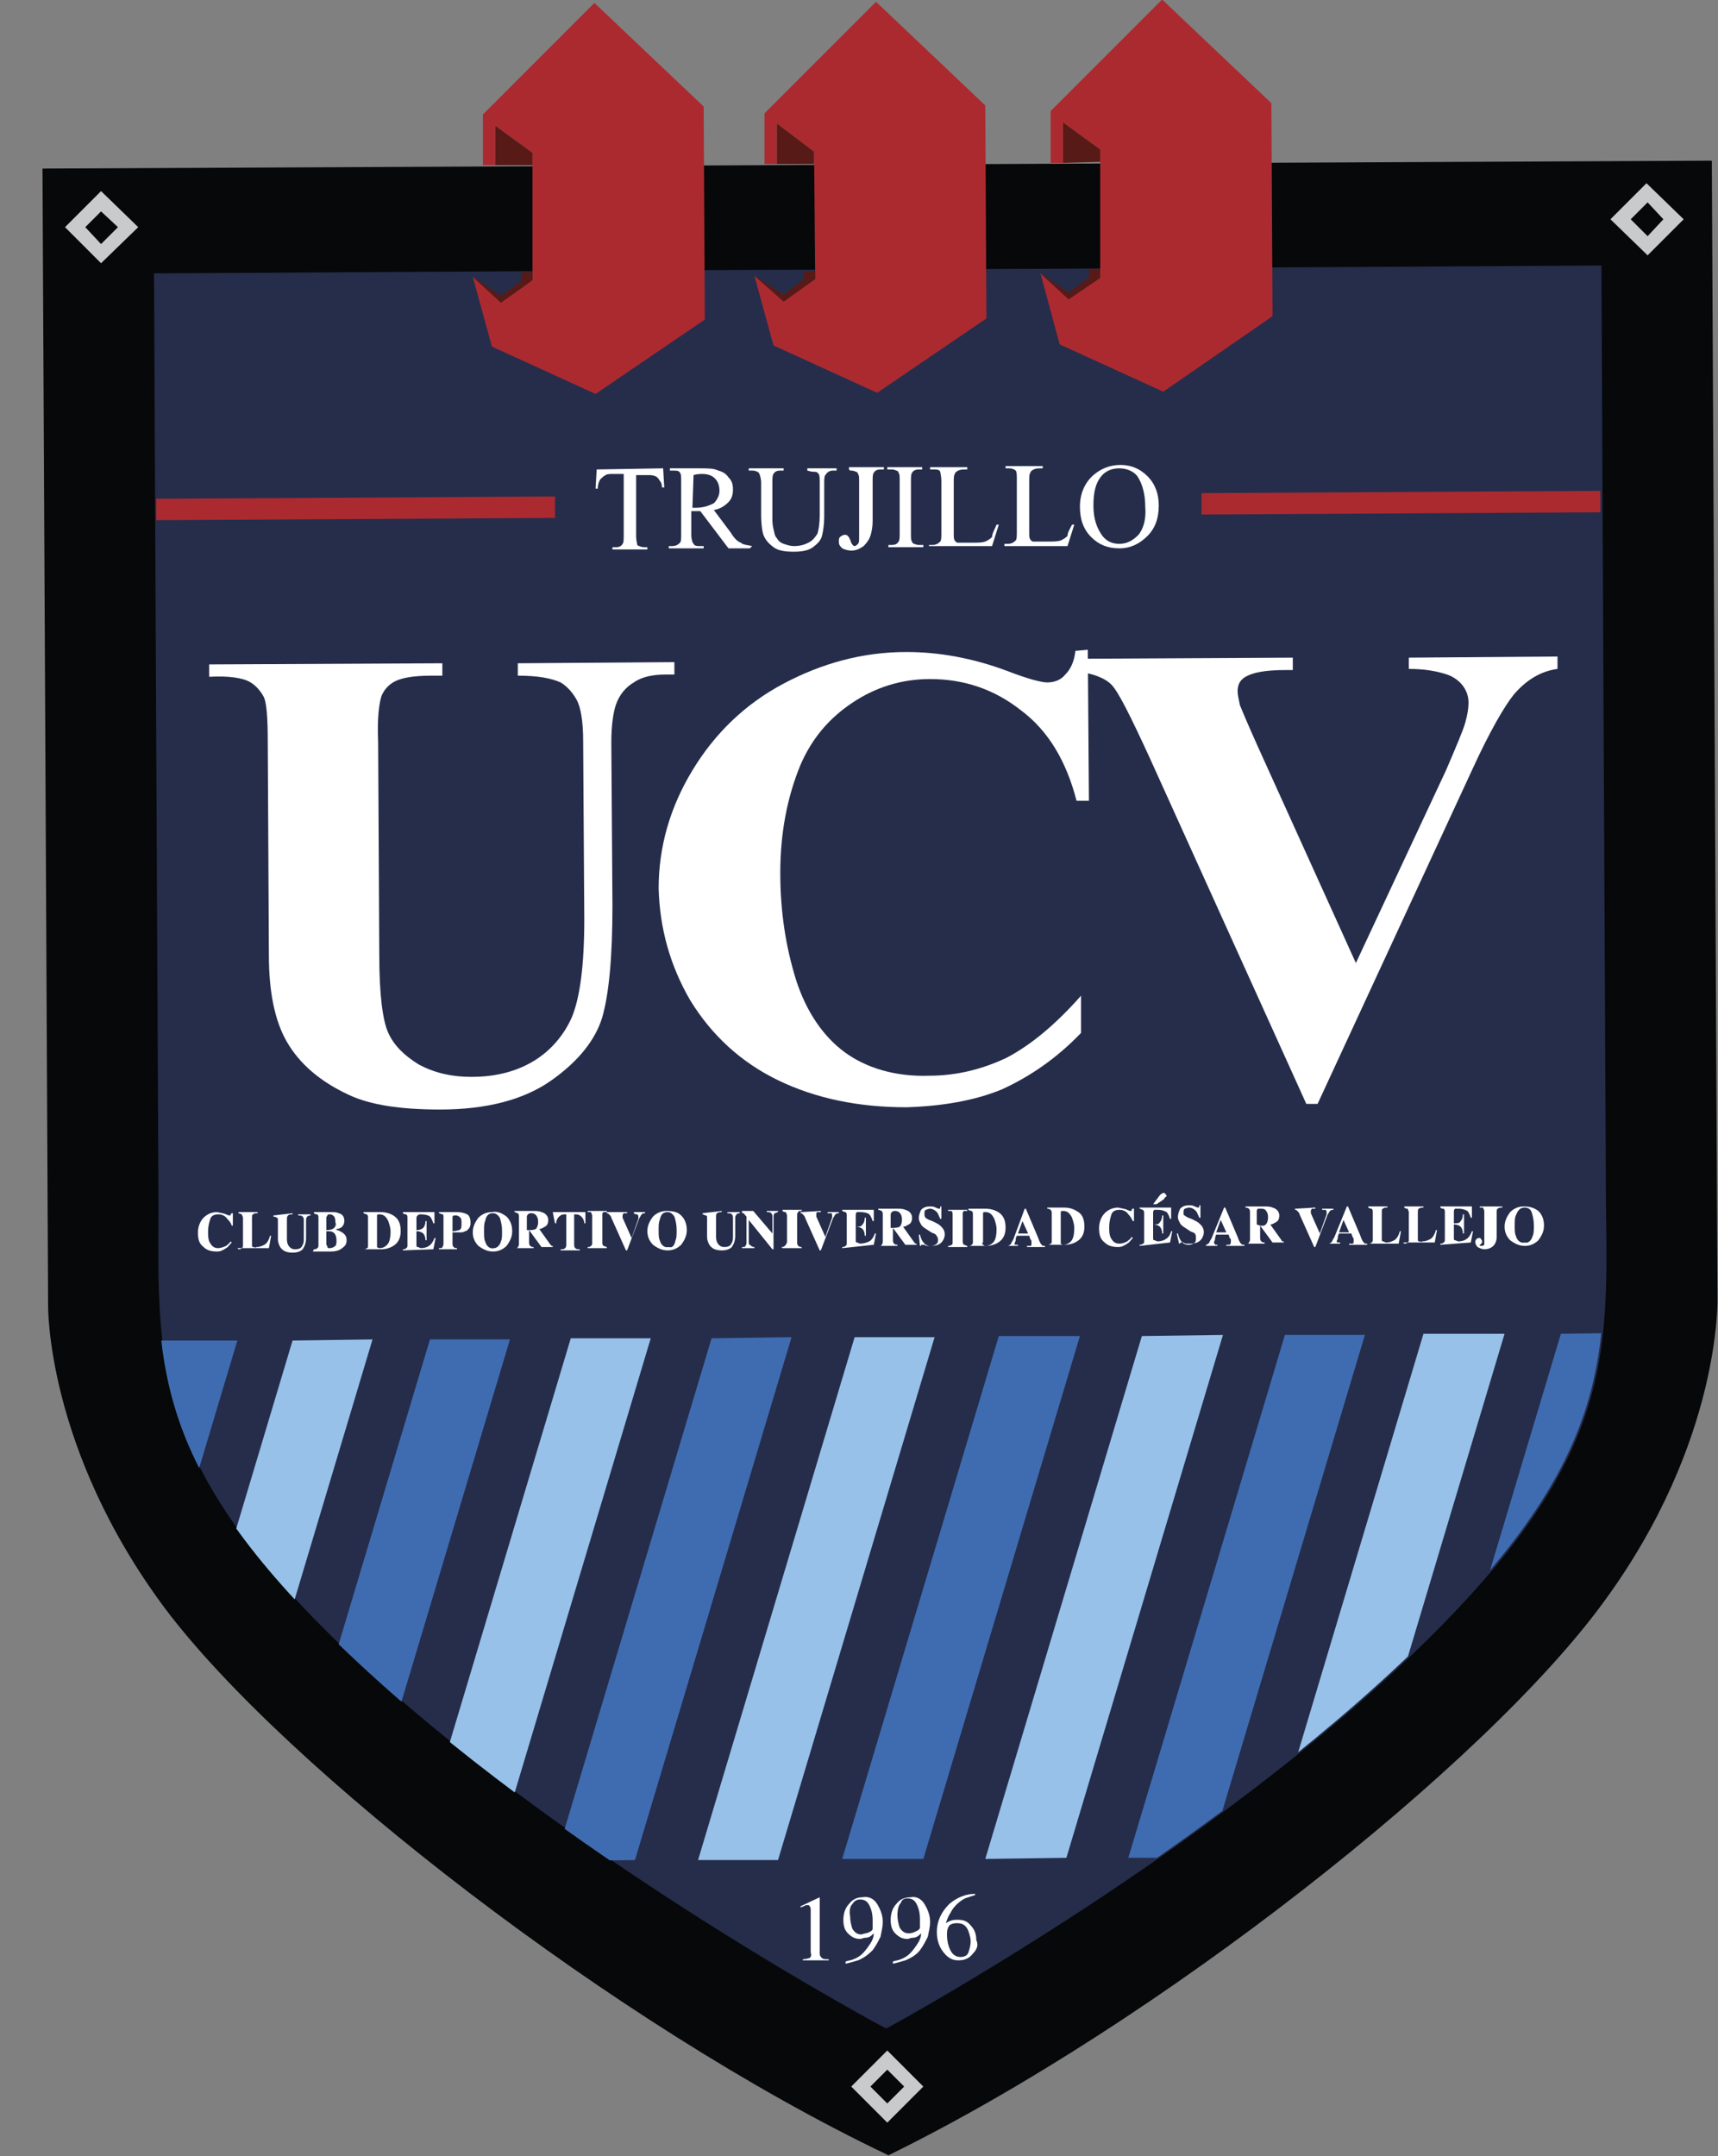 <svg version="1.1" viewBox="-5.56 -0.01 239.15 300" xml:space="preserve" xmlns="http://www.w3.org/2000/svg" xmlns:cc="http://creativecommons.org/ns#" xmlns:dc="http://purl.org/dc/elements/1.1/" xmlns:rdf="http://www.w3.org/1999/02/22-rdf-syntax-ns#" xmlns:xlink="http://www.w3.org/1999/xlink"><rect x="-5.56" y="-0.01" width="239.15" height="300" fill="#808080" stroke="none"/>
<style type="text/css">
	.st0{fill:#FFFFFF;}
	.st1{fill:#070809;}
	.st2{fill:#252D4B;}
	.st3{fill:#AB2A30;}
	.st4{fill:#581A16;}
	.st5{fill:#C9CACB;}
	.st6{clip-path:url(#SVGID_2_);fill:#3F6CB1;}
	.st7{clip-path:url(#SVGID_2_);fill:#97C1E9;}
</style>
<g transform="matrix(1.568 0 0 1.568 -340.53 -507.48)"><path class="st1" d="m292.3 514.8c-23.9-11.4-53.3-34.2-64-48.4-10.6-14.2-10.4-26.9-10.4-26.9l-0.5-100.9 64.1-0.3 20-0.1 64.1-0.3 0.5 100.9s0.4 12.7-10.1 27c-10.5 14.4-39.6 37.4-63.5 49.1" fill="#070809"></path><path class="st2" d="m292.2 503.6s-26.7-14.2-45.8-31.6c-19.1-17.5-18.8-26.6-18.7-40.9l-0.4-83.2 51-0.3 26.5-0.1 51-0.3 0.4 83.2c0.2 14.3 0.6 23.4-18.3 41.1s-45.5 32.1-45.5 32.1" fill="#252d4b"></path><polyline class="st3" points="256.5 338.3 256.5 333.8 266.4 323.9 276.1 333.1 276.2 352 266.5 358.6 257.3 354.4 255.6 348.2 258.1 350.5 260.9 348.5 260.9 337.2 257.6 334.8 257.6 338.3" fill="#ab2a30"></polyline><polyline class="st4" points="257.6 338.3 257.6 334.8 260.9 337.2 260.9 338.3" fill="#581a16"></polyline><polyline class="st4" points="255.6 348.2 258.1 350.5 260.9 348.5 260.9 347.8 259.9 347.8 259.9 348.6 258.1 349.9" fill="#581a16"></polyline><polyline class="st3" points="281.5 338.2 281.5 333.7 291.4 323.8 301.1 333 301.2 351.9 291.5 358.5 282.3 354.3 280.6 348.1 283.2 350.4 286 348.4 285.9 337.1 282.6 334.6 282.6 338.2" fill="#ab2a30"></polyline><polyline class="st4" points="282.6 338.2 282.6 334.6 285.9 337.1 285.9 338.2" fill="#581a16"></polyline><polyline class="st4" points="280.6 348.1 283.2 350.4 286 348.4 286 347.7 285 347.7 285 348.4 283.2 349.8" fill="#581a16"></polyline><polyline class="st3" points="306.9 338.1 306.9 333.5 316.8 323.6 326.5 332.8 326.6 351.7 316.9 358.4 307.7 354.2 306 347.9 308.5 350.2 311.3 348.3 311.3 336.9 308 334.5 308 338.1" fill="#ab2a30"></polyline><polyline class="st4" points="308 338.1 308 334.5 311.3 336.9 311.3 338" fill="#581a16"></polyline><polyline class="st4" points="306 347.9 308.5 350.2 311.3 348.3 311.3 347.5 310.3 347.5 310.3 348.3 308.5 349.6" fill="#581a16"></polyline><polyline class="st5" points="225.9 343.8 222.6 347 219.4 343.8 222.6 340.6" fill="#c9cacb"></polyline><polyline class="st1" points="224.1 343.8 222.6 345.3 221.2 343.8 222.6 342.4" fill="#070809"></polyline><polyline class="st5" points="363.1 343.1 359.9 346.3 356.6 343.1 359.8 339.9" fill="#c9cacb"></polyline><polyline class="st1" points="361.3 343.1 359.9 344.6 358.4 343.1 359.9 341.6" fill="#070809"></polyline><polyline class="st5" points="295.6 508.8 292.4 512 289.2 508.8 292.4 505.6" fill="#c9cacb"></polyline><polyline class="st1" points="293.9 508.8 292.4 510.3 290.9 508.8 292.4 507.3" fill="#070809"></polyline><polyline class="st3" points="262.9 369.6 227.5 369.8 227.5 367.9 262.9 367.7" fill="#ab2a30"></polyline><polyline class="st3" points="355.7 369.1 320.3 369.3 320.3 367.4 355.7 367.2" fill="#ab2a30"></polyline><g fill="#fff"><path class="st0" d="m272.5 365.2 0.1 1.7h-0.2c0-0.3-0.1-0.5-0.2-0.6-0.1-0.2-0.3-0.4-0.4-0.4-0.2-0.1-0.4-0.1-0.7-0.1h-1v5.4c0 0.4 0.1 0.7 0.1 0.8 0.1 0.1 0.4 0.2 0.6 0.2h0.3v0.2h-3.1v-0.2h0.3c0.3 0 0.5-0.1 0.6-0.3 0.1-0.1 0.1-0.4 0.1-0.8v-5.4h-0.9c-0.3 0-0.6 0-0.7 0.1-0.2 0.1-0.3 0.2-0.5 0.4-0.1 0.2-0.2 0.4-0.2 0.8h-0.2l0.1-1.7"></path><path class="st0" d="m280.2 372.3h-1.9l-2.5-3.3h-0.4-0.2-0.2v2.1c0 0.4 0.1 0.7 0.2 0.8 0.1 0.2 0.3 0.2 0.6 0.2h0.3v0.2h-3.1v-0.2h0.3c0.3 0 0.5-0.1 0.7-0.3 0.1-0.1 0.1-0.4 0.1-0.8v-4.6c0-0.4 0-0.7-0.1-0.8-0.1-0.2-0.3-0.2-0.6-0.2h-0.3v-0.2h2.6c0.8 0 1.3 0 1.7 0.2 0.4 0.1 0.7 0.3 0.9 0.6 0.3 0.3 0.4 0.6 0.4 1.1 0 0.4-0.1 0.8-0.4 1.1s-0.7 0.6-1.3 0.7l1.5 2c0.3 0.5 0.6 0.8 0.9 0.9 0.2 0.2 0.6 0.2 1 0.3m-5.3-3.4h0.2 0.1c0.7 0 1.2-0.2 1.6-0.4 0.3-0.3 0.5-0.7 0.5-1.1s-0.1-0.8-0.4-1.1-0.7-0.4-1.1-0.4c-0.2 0-0.5 0-0.8 0.1z"></path><path class="st0" d="m285.3 365.4v-0.2h2.6v0.2h-0.3c-0.3 0-0.5 0.1-0.7 0.4-0.1 0.1-0.1 0.4-0.1 0.8v2.9c0 0.7-0.1 1.3-0.2 1.7s-0.4 0.7-0.8 1-1 0.4-1.7 0.4c-0.8 0-1.4-0.1-1.8-0.4s-0.7-0.6-0.9-1.1c-0.1-0.3-0.2-0.9-0.2-1.8v-2.8c0-0.4-0.1-0.7-0.2-0.9-0.1-0.1-0.3-0.2-0.6-0.2h-0.3v-0.2h3.1v0.2h-0.3c-0.3 0-0.5 0.1-0.6 0.3-0.1 0.1-0.1 0.4-0.1 0.8v3.1c0 0.3 0 0.6 0.1 1s0.1 0.6 0.3 0.8c0.1 0.2 0.3 0.4 0.6 0.5s0.6 0.2 0.9 0.2c0.5 0 0.9-0.1 1.3-0.3s0.6-0.5 0.8-0.8c0.1-0.3 0.2-0.9 0.2-1.6v-2.9c0-0.4 0-0.7-0.1-0.8-0.1-0.2-0.3-0.2-0.6-0.2"></path><path class="st0" d="m289 365.3v-0.2h3.1v0.2h-0.3c-0.3 0-0.5 0.1-0.6 0.3-0.1 0.1-0.1 0.4-0.1 0.8v3.5c0 0.5-0.1 1-0.2 1.3s-0.3 0.6-0.6 0.9c-0.3 0.2-0.6 0.4-1.1 0.4-0.3 0-0.6-0.1-0.8-0.2-0.2-0.2-0.3-0.3-0.3-0.6 0-0.2 0-0.3 0.1-0.4s0.3-0.2 0.4-0.2 0.2 0 0.3 0.1 0.2 0.3 0.3 0.6c0.1 0.2 0.2 0.3 0.3 0.3s0.2-0.1 0.3-0.2 0.1-0.3 0.1-0.6v-4.9c0-0.4 0-0.6-0.1-0.7 0-0.1-0.1-0.2-0.2-0.2-0.2-0.1-0.3-0.1-0.5-0.1"></path><path class="st0" d="m295.6 372v0.2h-3.1v-0.2h0.3c0.3 0 0.5-0.1 0.6-0.3 0.1-0.1 0.1-0.4 0.1-0.8v-4.6c0-0.4 0-0.6-0.1-0.7 0-0.1-0.1-0.2-0.2-0.2-0.2-0.1-0.3-0.1-0.5-0.1h-0.3v-0.2h3.1v0.2h-0.3c-0.3 0-0.5 0.1-0.6 0.3-0.1 0.1-0.1 0.4-0.1 0.8v4.6c0 0.4 0 0.6 0.1 0.7 0 0.1 0.1 0.2 0.2 0.2 0.2 0.1 0.3 0.1 0.5 0.1"></path><path class="st0" d="m302.1 370.2h0.2l-0.6 1.9h-5.6v-0.1h0.3c0.3 0 0.5-0.1 0.7-0.3 0.1-0.1 0.1-0.4 0.1-0.8v-4.6c0-0.4-0.1-0.7-0.1-0.8-0.1-0.2-0.3-0.2-0.6-0.2h-0.3v-0.2h3.3v0.2c-0.4 0-0.6 0-0.8 0.1s-0.3 0.2-0.3 0.3c-0.1 0.1-0.1 0.4-0.1 0.8v4.5c0 0.3 0 0.5 0.1 0.6 0 0.1 0.1 0.1 0.2 0.2h0.8 0.5c0.6 0 0.9 0 1.2-0.1 0.2-0.1 0.4-0.2 0.6-0.4 0-0.3 0.2-0.6 0.4-1.1"></path><path class="st0" d="m308.8 370.2h0.2l-0.6 1.9h-5.6v-0.2h0.3c0.3 0 0.5-0.1 0.7-0.3 0.1-0.1 0.1-0.4 0.1-0.8v-4.6c0-0.4 0-0.7-0.1-0.8s-0.3-0.2-0.6-0.2h-0.3v-0.2h3.3v0.2c-0.4 0-0.6 0-0.8 0.1s-0.3 0.2-0.3 0.3c-0.1 0.1-0.1 0.4-0.1 0.8v4.5c0 0.3 0 0.5 0.1 0.6 0 0.1 0.1 0.1 0.2 0.2h0.8 0.5c0.5 0 0.9 0 1.2-0.1 0.2-0.1 0.4-0.2 0.6-0.4 0-0.3 0.2-0.6 0.4-1"></path><path class="st0" d="m313.1 364.9c0.9 0 1.7 0.3 2.4 1s1 1.6 1 2.6c0 1.1-0.3 2-1 2.7s-1.5 1.1-2.5 1.1-1.8-0.3-2.5-1-1-1.6-1-2.7 0.4-2.1 1.2-2.8c0.7-0.6 1.5-0.9 2.4-0.9m-0.1 0.3c-0.6 0-1.2 0.2-1.6 0.7-0.5 0.6-0.7 1.4-0.7 2.6s0.3 2 0.8 2.7c0.4 0.5 0.9 0.7 1.5 0.7 0.7 0 1.2-0.3 1.7-0.8 0.4-0.5 0.7-1.3 0.6-2.5 0-1.2-0.3-2.1-0.7-2.7-0.3-0.4-0.9-0.7-1.6-0.7"></path><path class="st0" d="m232.2 382.6 20.7-0.1v1.1h-1c-1.6 0-2.6 0.2-3.2 0.5s-1 0.8-1.2 1.3c-0.2 0.6-0.4 1.9-0.3 4.1l0.1 18.9c0 3.5 0.3 5.8 0.8 6.9s1.4 2 2.7 2.8c1.3 0.7 2.8 1.1 4.7 1.1 2.2 0 4-0.5 5.5-1.4s2.7-2.3 3.4-3.9c0.7-1.7 1.1-4.5 1.1-8.7l-0.1-15.8c0-1.7-0.2-3-0.6-3.7s-0.9-1.2-1.4-1.5c-0.9-0.4-2.1-0.6-3.8-0.6v-1.1l13.9-0.1v1.1h-0.8c-1.1 0-2.1 0.2-2.8 0.7-0.7 0.4-1.3 1.1-1.6 2-0.2 0.6-0.4 1.7-0.4 3.3l0.1 14.5c0 4.5-0.3 7.8-0.9 9.9-0.6 2-2.1 3.9-4.5 5.6s-5.7 2.6-9.9 2.6c-3.5 0-6.2-0.4-8.1-1.3-2.6-1.2-4.4-2.8-5.5-4.7s-1.6-4.5-1.6-7.7l-0.1-18.9c0-2.2-0.1-3.6-0.4-4.1s-0.7-1-1.3-1.3-1.8-0.5-3.5-0.4"></path><path class="st0" d="m310.2 381.3 0.1 13.4h-1.1c-0.9-3.5-2.5-6.2-4.9-8-2.4-1.9-5.1-2.8-8.1-2.8-2.5 0-4.8 0.7-6.9 2.1s-3.6 3.2-4.6 5.5c-1.2 2.9-1.8 6.1-1.8 9.6s0.5 6.6 1.4 9.5c0.9 2.8 2.4 5 4.3 6.4s4.5 2.2 7.5 2.1c2.5 0 4.8-0.6 6.9-1.6 2.1-1.1 4.3-2.9 6.6-5.5v3.3c-2.2 2.3-4.6 3.9-7 5-2.4 1-5.3 1.5-8.5 1.6-4.3 0-8.1-0.8-11.4-2.4s-5.9-4-7.8-7.1c-1.8-3.1-2.7-6.4-2.8-9.9 0-3.7 1-7.2 3-10.5s4.7-5.9 8.1-7.7 7-2.8 10.9-2.8c2.8 0 5.8 0.5 9 1.7 1.8 0.7 3 1 3.5 1 0.6 0 1.2-0.2 1.6-0.7 0.5-0.5 0.8-1.2 0.9-2.1"></path><path class="st0" d="m351.9 381.9v1.1c-1.5 0.2-2.8 1-3.9 2.3-0.8 1-2.1 3.2-3.7 6.7l-13.7 29.6h-1l-13.9-30.7c-1.7-3.7-2.8-5.9-3.4-6.5s-1.6-1-3.2-1.2v-1.1l19.3-0.1v1.1h-0.6c-1.8 0-2.9 0.2-3.6 0.6-0.5 0.3-0.7 0.7-0.7 1.3 0 0.3 0.1 0.7 0.2 1.2 0.2 0.5 0.7 1.7 1.6 3.7l8.7 19.2 8-17.1c0.9-2.1 1.5-3.5 1.7-4.2s0.3-1.3 0.3-1.8c0-0.6-0.2-1.1-0.5-1.5s-0.8-0.8-1.4-1c-0.9-0.3-2-0.5-3.4-0.5v-1"></path><path class="st0" d="m233.7 431.4c0.2 0.1 0.3 0.1 0.3 0.1 0.1 0 0.1 0 0.1-0.1l0.1-0.1h0.1v1.1h-0.1c-0.1-0.3-0.2-0.4-0.4-0.6-0.2-0.3-0.5-0.4-0.8-0.4s-0.6 0.1-0.7 0.4-0.2 0.7-0.2 1.1 0 0.6 0.1 0.9c0.2 0.4 0.4 0.6 0.8 0.6 0.2 0 0.5-0.1 0.7-0.2 0.1-0.1 0.3-0.2 0.4-0.4l0.1 0.1c-0.2 0.2-0.3 0.4-0.5 0.5-0.3 0.2-0.5 0.3-0.8 0.3-0.5 0-0.9-0.1-1.2-0.4-0.4-0.3-0.5-0.7-0.5-1.3 0-0.5 0.2-1 0.5-1.3s0.7-0.5 1.2-0.5c0.4 0.1 0.6 0.1 0.8 0.2"></path><path class="st0" d="m234.8 434.5c0.1 0 0.2 0 0.3-0.1s0.1-0.1 0.1-0.3v-2.4c0-0.1-0.1-0.2-0.1-0.3-0.1 0-0.2-0.1-0.3-0.1v-0.1h1.7v0.1c-0.2 0-0.3 0-0.4 0.1-0.1 0-0.1 0.2-0.1 0.4v2.3c0 0.1 0 0.2 0.1 0.2s0.2 0.1 0.3 0c0.3 0 0.5-0.1 0.7-0.2s0.4-0.4 0.5-0.8h0.1l-0.2 1.1h-2.8"></path><path class="st0" d="m239.6 431.3v0.1c-0.2 0-0.3 0-0.4 0.1s-0.1 0.2-0.1 0.4v1.6c0 0.2 0 0.4 0.1 0.6s0.3 0.4 0.6 0.4c0.4 0 0.6-0.1 0.7-0.4 0.1-0.1 0.1-0.4 0.1-0.6v-1.5c0-0.2 0-0.3-0.1-0.4s-0.2-0.1-0.4-0.1v-0.1h1.1v0.1c-0.2 0-0.3 0.1-0.3 0.1s-0.1 0.1-0.1 0.3v1.6c0 0.4-0.1 0.7-0.3 1-0.2 0.2-0.5 0.3-0.9 0.3-0.6 0-0.9-0.2-1.1-0.5-0.1-0.2-0.2-0.4-0.2-0.7v-1.6c0-0.2 0-0.3-0.1-0.3 0 0-0.1-0.1-0.3-0.1v-0.1"></path><path class="st0" d="m241.5 434.5c0.1 0 0.2 0 0.3-0.1s0.1-0.1 0.1-0.3v-2.4c0-0.1 0-0.2-0.1-0.3-0.1 0-0.2 0-0.3-0.1v-0.1h1.5c0.3 0 0.5 0 0.7 0.1 0.4 0.1 0.5 0.4 0.5 0.7 0 0.2-0.1 0.4-0.2 0.5s-0.3 0.2-0.5 0.2v0.1c0.2 0 0.3 0.1 0.5 0.2 0.3 0.2 0.4 0.4 0.4 0.7s-0.1 0.5-0.4 0.7c-0.2 0.2-0.6 0.3-1 0.3h-1.6m1.9-2.1c0.1-0.1 0.2-0.3 0.1-0.5 0-0.2 0-0.3-0.1-0.5-0.1-0.1-0.2-0.2-0.4-0.2-0.1 0-0.2 0-0.2 0.1 0 0-0.1 0.1-0.1 0.2v1.1c0.4 0 0.6-0.1 0.7-0.2m-0.6 1.7c0 0.1 0.1 0.1 0.2 0.1 0.2 0 0.4-0.1 0.5-0.2s0.1-0.3 0.1-0.5c0-0.3-0.1-0.6-0.3-0.7-0.1-0.1-0.3-0.1-0.6-0.1v1.2c0.1 0.1 0.1 0.2 0.1 0.2"></path><path class="st0" d="m245.9 434.5c0.1 0 0.2 0 0.3-0.1 0.1 0 0.1-0.1 0.1-0.3v-2.4c0-0.1 0-0.2-0.1-0.3 0 0-0.1 0-0.3-0.1v-0.1h1.5c0.6 0 1.1 0.2 1.4 0.5s0.4 0.7 0.4 1.2c0 0.4-0.1 0.8-0.4 1.1s-0.8 0.5-1.3 0.5h-1.5m1.1-0.2s0.1 0.1 0.2 0.1c0.3 0 0.5-0.1 0.7-0.3s0.3-0.6 0.3-1.2c0-0.3-0.1-0.6-0.2-0.9-0.2-0.4-0.4-0.6-0.8-0.6-0.1 0-0.2 0-0.2 0.1v0.2 2.4 0.2"></path><path class="st0" d="m249.4 434.6v-0.1c0.1 0 0.2 0 0.3-0.1s0.1-0.1 0.1-0.3v-2.4c0-0.1 0-0.2-0.1-0.3-0.1 0-0.2 0-0.3-0.1v-0.1h2.8v1h-0.1c-0.1-0.3-0.2-0.5-0.3-0.6s-0.4-0.2-0.8-0.2c-0.1 0-0.2 0-0.3 0.1 0 0-0.1 0.1-0.1 0.2v1.1c0.3 0 0.5-0.1 0.6-0.2s0.2-0.3 0.2-0.6h0.1v1.7h-0.1c0-0.3-0.1-0.5-0.2-0.6s-0.3-0.2-0.6-0.2v1.2c0 0.1 0 0.2 0.1 0.2s0.2 0.1 0.3 0.1c0.3 0 0.6-0.1 0.7-0.2 0.2-0.1 0.4-0.4 0.5-0.7h0.1l-0.2 1"></path><path class="st0" d="m252.6 434.4c0.2 0 0.3 0 0.3-0.1 0.1-0.1 0.1-0.2 0.1-0.4v-2.2c0-0.2 0-0.3-0.1-0.3s-0.2-0.1-0.3-0.1v-0.1h1.6c0.4 0 0.7 0.1 0.9 0.2s0.3 0.4 0.3 0.7c0 0.2 0 0.3-0.1 0.5-0.1 0.1-0.2 0.3-0.4 0.3-0.1 0.1-0.3 0.1-0.4 0.1h-0.7v0.9c0 0.2 0 0.3 0.1 0.4s0.2 0.1 0.3 0.1v0.1h-1.6m1.8-1.7c0.2-0.1 0.2-0.3 0.2-0.6 0-0.2 0-0.4-0.1-0.5s-0.2-0.2-0.4-0.2h-0.2l-0.1 0.1v1.3c0.3 0 0.5-0.1 0.6-0.1"></path><path class="st0" d="m258.6 431.6c0.3 0.3 0.5 0.7 0.5 1.3 0 0.5-0.2 0.9-0.5 1.3-0.3 0.3-0.7 0.5-1.2 0.5s-0.9-0.2-1.3-0.5c-0.3-0.3-0.5-0.7-0.5-1.2s0.2-0.9 0.5-1.3c0.3-0.3 0.7-0.5 1.2-0.5 0.5-0.1 0.9 0.1 1.3 0.4m-0.5 2.2c0.1-0.2 0.1-0.5 0.1-0.9 0-0.5-0.1-0.9-0.2-1.2-0.2-0.3-0.4-0.4-0.6-0.4-0.4 0-0.6 0.2-0.7 0.7-0.1 0.2-0.1 0.5-0.1 0.9s0 0.7 0.1 0.9c0.1 0.4 0.4 0.7 0.8 0.6 0.2 0 0.5-0.2 0.6-0.6"></path><path class="st0" d="m259.3 434.4c0.2 0 0.3 0 0.3-0.1 0.1-0.1 0.1-0.2 0.1-0.4v-2.2c0-0.2 0-0.3-0.1-0.4-0.1 0-0.2-0.1-0.3-0.1v-0.1h1.6c0.3 0 0.6 0 0.8 0.1 0.4 0.1 0.6 0.4 0.6 0.7s-0.1 0.5-0.3 0.6-0.3 0.2-0.5 0.2l1 1.4 0.1 0.1h0.1v0.1h-1l-1.1-1.5v1c0 0.2 0 0.3 0.1 0.4s0.2 0.1 0.3 0.1v0.1h-1.6m1.8-1.7c0.1-0.1 0.2-0.3 0.2-0.6 0-0.2 0-0.3-0.1-0.5s-0.3-0.3-0.5-0.3c-0.1 0-0.2 0-0.3 0.1 0 0-0.1 0.1-0.1 0.2v1.2c0.4 0 0.6 0 0.8-0.1"></path><path class="st0" d="m262.7 431.2h2.9v1h-0.1c0-0.3-0.2-0.6-0.4-0.7-0.1-0.1-0.3-0.1-0.5-0.1v2.6c0 0.2 0 0.3 0.1 0.4s0.2 0.1 0.4 0.1v0.1h-1.7v-0.1c0.2 0 0.3 0 0.4-0.1s0.1-0.2 0.1-0.4v-2.6c-0.2 0-0.4 0-0.5 0.1-0.2 0.1-0.4 0.4-0.4 0.7h-0.1"></path><path class="st0" d="m265.8 434.3c0.1 0 0.2 0 0.3-0.1s0.1-0.1 0.1-0.3v-2.4c0-0.1-0.1-0.2-0.1-0.3h-0.3v-0.1h1.7v0.1h-0.3c-0.1 0.1-0.1 0.1-0.1 0.3v2.4c0 0.1 0 0.2 0.1 0.3 0.1 0 0.2 0.1 0.3 0.1v0.1h-1.7"></path><path class="st0" d="m269.3 431.2v0.1h-0.3s-0.1 0.1-0.1 0.2v0.1 0.1l0.8 1.8 0.6-1.7v-0.1-0.1c0-0.1 0-0.1-0.1-0.2-0.1 0-0.2 0-0.3-0.1v-0.1h1v0.1c-0.1 0-0.2 0-0.3 0.1s-0.1 0.2-0.2 0.3l-1.1 2.9h-0.1l-1.3-2.9c0-0.1-0.1-0.2-0.2-0.3 0 0-0.1-0.1-0.2-0.1v-0.1"></path><path class="st0" d="m274.1 431.5c0.3 0.3 0.5 0.7 0.5 1.3 0 0.5-0.2 0.9-0.5 1.3-0.3 0.3-0.7 0.5-1.2 0.5s-0.9-0.2-1.3-0.5c-0.3-0.3-0.5-0.7-0.5-1.2s0.2-0.9 0.5-1.3c0.3-0.3 0.7-0.5 1.2-0.5 0.6 0 1 0.1 1.3 0.4m-0.5 2.2c0.1-0.2 0.1-0.5 0.1-0.9 0-0.5-0.1-0.9-0.2-1.2-0.2-0.3-0.4-0.4-0.6-0.4-0.4 0-0.6 0.2-0.7 0.7-0.1 0.2-0.1 0.5-0.1 0.9s0 0.7 0.1 0.9c0.1 0.4 0.4 0.7 0.8 0.6 0.3 0.1 0.5-0.1 0.6-0.6"></path><path class="st0" d="m277.7 431.1v0.1c-0.2 0-0.3 0-0.4 0.1-0.1 0-0.1 0.2-0.1 0.4v1.6c0 0.2 0 0.4 0.1 0.6s0.3 0.4 0.6 0.4c0.4 0 0.6-0.1 0.7-0.4 0.1-0.1 0.1-0.4 0.1-0.6v-1.5c0-0.2 0-0.3-0.1-0.4s-0.2-0.1-0.4-0.1v-0.1h1.1v0.1c-0.2 0-0.3 0.1-0.3 0.1 0 0.1-0.1 0.1-0.1 0.3v1.6c0 0.4-0.1 0.7-0.3 1-0.2 0.2-0.5 0.3-0.9 0.3-0.6 0-0.9-0.2-1.1-0.5-0.1-0.2-0.2-0.4-0.2-0.7v-1.6c0-0.2 0-0.3-0.1-0.3s-0.2-0.1-0.3-0.1v-0.1"></path><path class="st0" d="m279.5 434.3c0.2 0 0.3 0 0.3-0.1 0.1-0.1 0.1-0.2 0.1-0.3v-2.3c-0.2-0.2-0.2-0.3-0.3-0.3 0 0-0.1 0-0.1-0.1v-0.1h1l1.7 2v-1.4c0-0.2 0-0.3-0.1-0.4s-0.2-0.1-0.4-0.1v-0.1h1v0.1c-0.1 0-0.2 0.1-0.3 0.1 0 0-0.1 0.1-0.1 0.3v2.9h-0.1l-2.1-2.6v1.9c0 0.2 0 0.3 0.1 0.3 0.1 0.1 0.2 0.2 0.4 0.2v0.1h-1.1"></path><path class="st0" d="m283 434.3c0.1 0 0.2 0 0.3-0.1s0.1-0.1 0.2-0.3v-2.4c0-0.1-0.1-0.2-0.1-0.3-0.1 0-0.2 0-0.3-0.1v-0.1h1.7v0.1c-0.2 0-0.3 0-0.3 0.1-0.1 0.1-0.1 0.1-0.1 0.3v2.4c0 0.1 0 0.2 0.1 0.3s0.2 0.1 0.3 0.1v0.1h-1.7"></path><path class="st0" d="m286.5 431.1v0.1h-0.3c-0.1 0-0.1 0.1-0.1 0.2v0.1 0.1l0.8 1.8 0.6-1.7v-0.1-0.1c0-0.1 0-0.2-0.1-0.2h-0.3v-0.1h1v0.1c-0.1 0-0.2 0-0.3 0.1s-0.1 0.2-0.2 0.3l-1.1 2.9h-0.1l-1.3-2.9c0-0.1-0.1-0.2-0.2-0.3s-0.1-0.1-0.2-0.1v-0.1"></path><path class="st0" d="m288.4 434.4v-0.1c0.1 0 0.2 0 0.3-0.1s0.1-0.1 0.1-0.3v-2.4c0-0.1 0-0.2-0.1-0.3 0 0-0.1 0-0.3-0.1v-0.1h2.8v1h-0.1c-0.1-0.3-0.2-0.5-0.3-0.6s-0.4-0.2-0.8-0.2h-0.3s-0.1 0.1-0.1 0.2v1.1c0.3 0 0.5 0 0.6-0.2 0.1-0.1 0.2-0.3 0.2-0.6h0.1v1.6h-0.1c0-0.3-0.1-0.5-0.2-0.6s-0.3-0.2-0.6-0.2v1.2c0 0.1 0 0.2 0.1 0.2s0.2 0.1 0.3 0.1c0.3 0 0.6-0.1 0.8-0.2s0.4-0.4 0.5-0.7h0.1l-0.2 1"></path><path class="st0" d="m291.6 434.2c0.2 0 0.3 0 0.3-0.1 0.1-0.1 0.1-0.2 0.1-0.4v-2.2c0-0.2 0-0.3-0.1-0.4 0 0-0.2-0.1-0.3-0.1v-0.1h1.6c0.3 0 0.6 0 0.8 0.1 0.4 0.1 0.6 0.4 0.6 0.7s-0.1 0.5-0.3 0.6-0.3 0.2-0.5 0.2l1 1.4 0.1 0.1h0.1v0.1h-1l-1.1-1.5v1c0 0.2 0 0.3 0.1 0.4s0.2 0.1 0.3 0.1v0.1h-1.6m1.8-1.7c0.1-0.1 0.2-0.3 0.2-0.6 0-0.2 0-0.3-0.1-0.5s-0.3-0.3-0.5-0.3c-0.1 0-0.2 0-0.3 0.1 0 0-0.1 0.1-0.1 0.2v1.2c0.4 0 0.6 0 0.8-0.1"></path><path class="st0" d="m295.2 433.2h0.1c0.1 0.4 0.2 0.6 0.4 0.8s0.4 0.2 0.6 0.2 0.4-0.1 0.5-0.2 0.1-0.2 0.1-0.4c0-0.1-0.1-0.3-0.2-0.4s-0.2-0.1-0.4-0.2l-0.3-0.2c-0.3-0.2-0.5-0.3-0.6-0.5s-0.2-0.3-0.2-0.6c0-0.2 0.1-0.5 0.2-0.7 0.2-0.2 0.4-0.3 0.8-0.3 0.2 0 0.3 0 0.5 0.1s0.3 0.1 0.3 0.1c0.1 0 0.1 0 0.1-0.1v-0.1h0.1v1.1h-0.1c-0.1-0.2-0.2-0.5-0.3-0.6-0.2-0.2-0.4-0.3-0.6-0.3s-0.3 0.1-0.4 0.1c-0.1 0.1-0.1 0.2-0.1 0.3 0 0.2 0 0.3 0.1 0.4s0.3 0.2 0.6 0.3l0.4 0.2c0.2 0.1 0.3 0.2 0.4 0.3 0.2 0.2 0.3 0.4 0.3 0.7 0 0.2-0.1 0.5-0.3 0.7s-0.5 0.3-0.9 0.3h-0.3c-0.1 0-0.2 0-0.3-0.1h-0.1-0.1-0.1v0.1h-0.1"></path><path class="st0" d="m297.8 434.2c0.1 0 0.2 0 0.3-0.1 0.1 0 0.1-0.1 0.1-0.3v-2.4c0-0.1 0-0.2-0.1-0.3h-0.3v-0.1h1.7v0.1h-0.3c-0.1 0.1-0.1 0.1-0.1 0.3v2.4c0 0.1 0 0.2 0.1 0.3 0.1 0 0.2 0.1 0.3 0.1v0.1h-1.7"></path><path class="st0" d="m299.6 434.2c0.1 0 0.2 0 0.3-0.1s0.1-0.1 0.1-0.3v-2.4c0-0.1 0-0.2-0.1-0.3-0.1 0-0.1 0-0.3-0.1v-0.1h1.5c0.6 0 1.1 0.2 1.4 0.5s0.4 0.7 0.4 1.2c0 0.4-0.1 0.8-0.4 1.1s-0.8 0.5-1.3 0.5h-1.5m1.2-0.1s0.1 0.1 0.2 0.1c0.3 0 0.5-0.1 0.7-0.3s0.3-0.6 0.3-1.2c0-0.3-0.1-0.6-0.2-0.9-0.2-0.4-0.4-0.6-0.8-0.6-0.1 0-0.2 0-0.2 0.1v0.2 2.4c-0.1 0-0.1 0.1 0 0.2"></path><path class="st0" d="m303.1 434.2c0.1 0 0.2-0.1 0.3-0.2 0-0.1 0.1-0.2 0.2-0.4l1-2.7h0.1l1.1 2.6c0.1 0.3 0.2 0.5 0.3 0.6s0.1 0.1 0.3 0.1v0.1h-1.6v-0.1h0.3c0.1 0 0.1-0.1 0.1-0.2v-0.2s0-0.1-0.1-0.2l-0.1-0.3h-1.1c-0.1 0.2-0.1 0.3-0.1 0.4s-0.1 0.2-0.1 0.3 0 0.1 0.1 0.1h0.2v0.1h-1m1.9-1.1-0.5-1.1-0.4 1.1z"></path><path class="st0" d="m306.6 434.1c0.1 0 0.2 0 0.3-0.1 0.1 0 0.1-0.1 0.1-0.3v-2.4c0-0.1 0-0.2-0.1-0.3 0 0-0.1-0.1-0.3-0.1v-0.1h1.5c0.6 0 1 0.2 1.4 0.5 0.3 0.3 0.4 0.7 0.4 1.2 0 0.4-0.1 0.8-0.4 1.1s-0.8 0.5-1.3 0.5h-1.5m1.1-0.1s0.1 0.1 0.2 0.1c0.3 0 0.5-0.1 0.7-0.3s0.3-0.6 0.3-1.2c0-0.3-0.1-0.6-0.2-0.9-0.2-0.4-0.4-0.6-0.8-0.6-0.1 0-0.2 0-0.2 0.1v0.2 2.4 0.2"></path><path class="st0" d="m313.7 431c0.2 0.1 0.3 0.1 0.3 0.1 0.1 0 0.1 0 0.1-0.1s0.1-0.1 0.1-0.1h0.1v1.1h-0.1c-0.1-0.2-0.2-0.4-0.4-0.6-0.2-0.3-0.5-0.4-0.8-0.4s-0.6 0.1-0.7 0.4-0.2 0.7-0.2 1.1 0 0.6 0.1 0.9c0.2 0.4 0.4 0.6 0.8 0.6 0.3 0 0.5-0.1 0.7-0.2 0.1-0.1 0.3-0.2 0.4-0.4l0.1 0.1c-0.2 0.2-0.3 0.4-0.5 0.5-0.3 0.2-0.5 0.3-0.8 0.3-0.5 0-0.9-0.1-1.2-0.4-0.4-0.3-0.5-0.7-0.5-1.3 0-0.5 0.2-1 0.5-1.3s0.7-0.5 1.2-0.5c0.4 0.1 0.6 0.1 0.8 0.2"></path><path class="st0" d="m314.8 434.2v-0.1c0.1 0 0.2 0 0.3-0.1 0.1 0 0.1-0.1 0.1-0.3v-2.4c0-0.1 0-0.2-0.1-0.3-0.1 0-0.2-0.1-0.3-0.1v-0.1h2.8v1h-0.1c-0.1-0.3-0.2-0.5-0.3-0.6-0.2-0.1-0.4-0.2-0.8-0.2h-0.3s-0.1 0.1-0.1 0.2v1.1c0.3 0 0.5 0 0.6-0.2 0.1-0.1 0.2-0.3 0.2-0.6h0.1v1.6h-0.1c0-0.3-0.1-0.5-0.2-0.6s-0.3-0.2-0.6-0.2v1.2c0 0.1 0 0.2 0.1 0.2s0.2 0.1 0.3 0.1c0.3 0 0.6-0.1 0.7-0.2 0.2-0.1 0.4-0.3 0.5-0.7h0.1l-0.2 1m-0.5-3.9-0.1 0.1-0.6 0.4h-0.3l0.6-0.8 0.1-0.1c0.1 0 0.1-0.1 0.2-0.1s0.1 0 0.2 0.1c0 0 0.1 0.1 0.1 0.2-0.2 0.1-0.2 0.2-0.2 0.2"></path><path class="st0" d="m318.1 433.1h0.1c0.1 0.4 0.2 0.6 0.4 0.8s0.4 0.2 0.6 0.2 0.4-0.1 0.5-0.2 0.1-0.2 0.1-0.4c0-0.1 0-0.3-0.1-0.4s-0.2-0.1-0.4-0.2l-0.3-0.2c-0.3-0.2-0.5-0.3-0.6-0.5s-0.2-0.3-0.2-0.6c0-0.2 0.1-0.5 0.2-0.7 0.2-0.2 0.4-0.3 0.8-0.3 0.2 0 0.3 0 0.5 0.1s0.3 0.1 0.3 0.1 0.1 0 0.1-0.1v-0.1h0.1v1.1h-0.1c-0.1-0.2-0.2-0.5-0.3-0.6-0.2-0.2-0.4-0.3-0.6-0.3s-0.3 0.1-0.4 0.1c-0.1 0.1-0.1 0.2-0.1 0.3 0 0.2 0 0.3 0.1 0.3 0.1 0.1 0.3 0.2 0.6 0.3l0.4 0.2c0.2 0.1 0.3 0.2 0.4 0.3 0.2 0.2 0.3 0.4 0.3 0.7 0 0.2-0.1 0.5-0.3 0.7s-0.5 0.3-0.9 0.3h-0.3c-0.1 0-0.2 0-0.3-0.1h-0.1-0.1-0.1v0.1h-0.1"></path><path class="st0" d="m320.7 434.1c0.1 0 0.2-0.1 0.3-0.2 0-0.1 0.1-0.2 0.2-0.4l1.1-2.7h0.1l1.1 2.6c0.1 0.3 0.2 0.5 0.3 0.6s0.1 0.1 0.3 0.1v0.1h-1.6v-0.1h0.3s0.1-0.1 0.1-0.2v-0.2c0-0.1 0-0.1-0.1-0.2l-0.1-0.3h-1.1c-0.1 0.2-0.1 0.3-0.1 0.4s-0.1 0.2-0.1 0.3 0.1 0.1 0.1 0.2h0.2v0.1h-1m1.8-1.2-0.5-1.1-0.4 1.1z"></path><path class="st0" d="m324.2 434c0.2 0 0.3 0 0.3-0.1 0.1-0.1 0.1-0.2 0.1-0.4v-2.2c0-0.2 0-0.3-0.1-0.4 0 0-0.1-0.1-0.3-0.1v-0.1h1.6c0.3 0 0.6 0 0.8 0.1 0.4 0.1 0.6 0.4 0.6 0.7s-0.1 0.5-0.3 0.6-0.3 0.2-0.5 0.2l1 1.4s0 0.1 0.1 0.1h0.1v0.1h-1l-1.1-1.5v1c0 0.2 0 0.3 0.1 0.4s0.2 0.1 0.3 0.1v0.1h-1.6m1.7-1.7c0.1-0.1 0.2-0.3 0.2-0.6 0-0.2 0-0.3-0.1-0.5s-0.2-0.3-0.5-0.3h-0.3s-0.1 0.1-0.1 0.2v1.2c0.5 0.2 0.7 0.1 0.8 0"></path><path class="st0" d="m330.4 430.8v0.1h-0.3s-0.1 0.1-0.1 0.2v0.1 0.1l0.8 1.8 0.6-1.7v-0.1-0.1c0-0.1 0-0.1-0.1-0.2h-0.3v-0.1h1v0.1c-0.1 0-0.2 0-0.3 0.1s-0.1 0.2-0.2 0.3l-1.1 2.9h-0.1l-1.3-2.9c0-0.1-0.1-0.2-0.2-0.3s-0.1-0.1-0.2-0.1v-0.1"></path><path class="st0" d="m331.6 434c0.1 0 0.2-0.1 0.3-0.2 0-0.1 0.1-0.2 0.2-0.4l1.1-2.7h0.1l1.1 2.6c0.1 0.3 0.2 0.5 0.3 0.6s0.1 0.1 0.3 0.1v0.1h-1.6v-0.1h0.3c0.1 0 0.1-0.1 0.1-0.2v-0.2s0-0.1-0.1-0.2l-0.1-0.3h-1.1c-0.1 0.2-0.1 0.3-0.1 0.4s-0.1 0.2-0.1 0.3 0.1 0.1 0.1 0.1h0.2v0.1h-1m1.8-1-0.5-1.1-0.4 1.1z"></path><path class="st0" d="m335.1 434c0.1 0 0.2 0 0.3-0.1s0.1-0.1 0.1-0.3v-2.4c0-0.1 0-0.2-0.1-0.3-0.1 0-0.1 0-0.3-0.1v-0.1h1.7v0.1c-0.2 0-0.3 0-0.4 0.1-0.1 0-0.1 0.2-0.1 0.4v2.3c0 0.1 0 0.2 0.1 0.2s0.2 0.1 0.3 0.1c0.3 0 0.5-0.1 0.7-0.2s0.4-0.4 0.5-0.8h0.1l-0.2 1.1h-2.8"></path><path class="st0" d="m338.3 434c0.1 0 0.2 0 0.3-0.1s0.1-0.1 0.1-0.3v-2.4c0-0.1-0.1-0.2-0.1-0.3-0.1 0-0.2 0-0.3-0.1v-0.1h1.7v0.1c-0.2 0-0.3 0-0.4 0.1-0.1 0-0.1 0.2-0.1 0.4v2.3c0 0.1 0 0.2 0.1 0.2s0.2 0.1 0.3 0c0.3 0 0.5-0.1 0.7-0.2s0.4-0.4 0.5-0.8h0.1l-0.2 1.1h-2.8"></path><path class="st0" d="m341.5 434.1v-0.1c0.1 0 0.2 0 0.3-0.1s0.1-0.1 0.1-0.3v-2.4c0-0.1 0-0.2-0.1-0.3-0.1 0-0.2 0-0.3-0.1v-0.1h2.8v1h-0.1c-0.1-0.3-0.2-0.5-0.3-0.6-0.2-0.1-0.4-0.2-0.8-0.2h-0.3s-0.1 0.1-0.1 0.2v1.1c0.3 0 0.5 0 0.6-0.2 0.1-0.1 0.2-0.3 0.2-0.6h0.1v1.7h-0.1c0-0.3-0.1-0.5-0.2-0.6s-0.3-0.2-0.6-0.2v1.2c0 0.1 0 0.2 0.1 0.2s0.2 0.1 0.3 0.1c0.3 0 0.6-0.1 0.7-0.2 0.2-0.1 0.4-0.4 0.5-0.7h0.1l-0.2 1"></path><path class="st0" d="m347 430.7v0.1c-0.2 0-0.3 0-0.4 0.1-0.1 0-0.1 0.2-0.1 0.4v2.1c0 0.3-0.1 0.6-0.3 0.8s-0.5 0.3-0.8 0.3c-0.2 0-0.4-0.1-0.6-0.2-0.1-0.1-0.2-0.3-0.2-0.4s0-0.2 0.1-0.3 0.2-0.1 0.2-0.1c0.1 0 0.2 0 0.2 0.1 0.1 0.1 0.1 0.1 0.1 0.2s0 0.2-0.1 0.2c0 0.1-0.1 0.1-0.1 0.1v0.1h0.1c0.1 0 0.2 0 0.3-0.1v-0.3-2.7c0-0.1-0.1-0.2-0.1-0.3h-0.3v-0.1"></path><path class="st0" d="m350.2 431.1c0.3 0.3 0.5 0.7 0.5 1.3 0 0.5-0.2 0.9-0.5 1.3-0.3 0.3-0.7 0.5-1.2 0.5s-0.9-0.2-1.3-0.5c-0.3-0.3-0.5-0.7-0.5-1.2s0.2-0.9 0.5-1.3c0.3-0.3 0.7-0.5 1.2-0.5s0.9 0.1 1.3 0.4m-0.5 2.2c0.1-0.2 0.1-0.5 0.1-0.9 0-0.5-0.1-0.9-0.2-1.2s-0.4-0.4-0.6-0.4c-0.4 0-0.6 0.2-0.8 0.7-0.1 0.2-0.1 0.5-0.1 0.9s0 0.7 0.1 0.9c0.1 0.4 0.4 0.7 0.8 0.6 0.3 0.1 0.6-0.2 0.7-0.6"></path><path class="st0" d="m286.4 492v5c0 0.2 0.1 0.3 0.2 0.4s0.3 0.1 0.6 0.1v0.1h-2.3v-0.1c0.3 0 0.5-0.1 0.6-0.1 0.1-0.1 0.2-0.2 0.1-0.5v-3.8c0-0.1 0-0.2-0.1-0.3 0-0.1-0.1-0.1-0.2-0.1s-0.2 0-0.3 0.1c-0.1 0-0.2 0.1-0.3 0.1v-0.1l1.7-0.8"></path><path class="st0" d="m291.5 492.6c0.3 0.5 0.5 1 0.5 1.6 0 0.4-0.1 0.8-0.2 1.3-0.2 0.4-0.4 0.8-0.7 1.2-0.4 0.4-0.8 0.7-1.3 0.9-0.3 0.1-0.7 0.2-1.1 0.3v-0.2c0.3-0.1 0.5-0.1 0.7-0.2 0.3-0.1 0.6-0.3 0.8-0.5 0.3-0.3 0.5-0.6 0.7-0.9s0.3-0.6 0.3-0.9l-0.1 0.1c-0.2 0.2-0.4 0.3-0.7 0.3-0.1 0-0.3 0.1-0.4 0.1-0.5 0-0.8-0.2-1.1-0.5s-0.4-0.7-0.4-1.2c0-0.6 0.2-1.1 0.5-1.4 0.3-0.4 0.7-0.6 1.2-0.6 0.5-0.1 1 0.1 1.3 0.6m-0.7 2.5c0.2-0.1 0.3-0.2 0.3-0.3v-0.3-0.4c0-0.6-0.1-1-0.3-1.4s-0.5-0.5-0.8-0.5-0.5 0.1-0.7 0.4c-0.2 0.2-0.3 0.6-0.2 1.1 0 0.4 0.1 0.8 0.2 1.1 0.2 0.3 0.4 0.5 0.8 0.5 0.3-0.1 0.5-0.1 0.7-0.2"></path><path class="st0" d="m295.7 492.6c0.3 0.5 0.5 1 0.5 1.6 0 0.4-0.1 0.8-0.2 1.3-0.2 0.4-0.4 0.8-0.7 1.2s-0.8 0.7-1.3 0.9c-0.3 0.1-0.7 0.2-1.1 0.3v-0.2c0.3-0.1 0.5-0.1 0.7-0.2 0.3-0.1 0.6-0.3 0.8-0.5 0.3-0.3 0.5-0.6 0.7-0.9s0.3-0.6 0.3-0.9l-0.1 0.1c-0.2 0.2-0.4 0.3-0.7 0.3-0.1 0-0.3 0.1-0.4 0.1-0.5 0-0.8-0.2-1.1-0.5s-0.4-0.7-0.4-1.2c0-0.6 0.2-1.1 0.5-1.4 0.3-0.4 0.7-0.6 1.3-0.6 0.4-0.1 0.9 0.1 1.2 0.6m-0.7 2.4c0.2-0.1 0.3-0.2 0.3-0.3v-0.3-0.4c0-0.6-0.1-1-0.3-1.4s-0.5-0.5-0.8-0.5-0.5 0.1-0.6 0.4c-0.2 0.2-0.3 0.6-0.3 1.1 0 0.4 0.1 0.8 0.2 1.1 0.2 0.3 0.4 0.5 0.8 0.5 0.3 0 0.5-0.1 0.7-0.2"></path><path class="st0" d="m300 497c-0.3 0.4-0.7 0.6-1.3 0.6-0.5 0-0.9-0.2-1.3-0.7s-0.6-1.1-0.6-1.8c0-1 0.4-1.8 1.1-2.5 0.7-0.6 1.5-0.9 2.3-0.9v0.1c-0.3 0.1-0.6 0.2-0.9 0.3-0.2 0.1-0.5 0.3-0.7 0.5s-0.4 0.4-0.6 0.8c-0.2 0.3-0.3 0.6-0.4 0.9 0.2-0.1 0.3-0.2 0.4-0.2 0.2-0.1 0.4-0.1 0.7-0.1 0.4 0 0.8 0.1 1.1 0.5 0.3 0.3 0.5 0.7 0.5 1.3 0.2 0.4 0.1 0.8-0.3 1.2m-0.4-2c-0.2-0.5-0.5-0.7-1-0.7-0.4 0-0.7 0.1-0.8 0.4-0.1 0.2-0.1 0.4-0.1 0.7 0 0.4 0.1 0.9 0.3 1.3s0.5 0.6 0.9 0.6c0.3 0 0.6-0.1 0.7-0.4s0.2-0.6 0.2-1c0-0.3-0.1-0.6-0.2-0.9"></path></g>
	<defs>
		<path id="SVGID_1_" d="m304.7 347.5-26.5 0.1-51 0.3 0.4 83.2c-0.1 14.3-0.4 23.4 18.7 40.9s45.8 31.6 45.8 31.6h0.1s26.6-14.4 45.5-32.1 18.6-26.8 18.3-41.1l-0.4-83.2z"></path>
	</defs>
	<clipPath id="SVGID_2_">
		<use width="100%" height="100%" xlink:href="#SVGID_1_"></use>
	</clipPath><g fill="#3f6cb1">
	<polyline class="st6" points="270 488.7 262.9 488.8 276.8 442.4 283.9 442.3" clip-path="url(#SVGID_2_)"></polyline>
	<polyline class="st6" points="245 488.9 237.9 488.9 251.8 442.5 258.9 442.5" clip-path="url(#SVGID_2_)"></polyline>
	<polyline class="st6" points="220.8 489 213.6 489 227.5 442.6 234.7 442.6" clip-path="url(#SVGID_2_)"></polyline></g><g fill="#97c1e9">
	<polyline class="st7" points="232.8 488.9 225.7 489 239.6 442.6 246.7 442.5" clip-path="url(#SVGID_2_)"></polyline>
	<polyline class="st7" points="257.5 488.8 250.4 488.8 264.3 442.4 271.4 442.4" clip-path="url(#SVGID_2_)"></polyline>
	<polyline class="st7" points="282.7 488.7 275.6 488.7 289.5 442.3 296.6 442.3" clip-path="url(#SVGID_2_)"></polyline>
	<polyline class="st7" points="308.3 488.5 301.1 488.6 315 442.2 322.2 442.1" clip-path="url(#SVGID_2_)"></polyline>
	<polyline class="st7" points="333.3 488.4 326.1 488.4 340 442 347.2 442" clip-path="url(#SVGID_2_)"></polyline></g><g fill="#3f6cb1">
	<polyline class="st6" points="295.6 488.6 288.4 488.6 302.3 442.2 309.5 442.2" clip-path="url(#SVGID_2_)"></polyline>
	<polyline class="st6" points="320.9 488.5 313.8 488.5 327.7 442.1 334.8 442.1" clip-path="url(#SVGID_2_)"></polyline>
	<polyline class="st6" points="345.5 488.3 338.3 488.4 352.2 442 359.4 441.9" clip-path="url(#SVGID_2_)"></polyline>
</g></g>
</svg>
